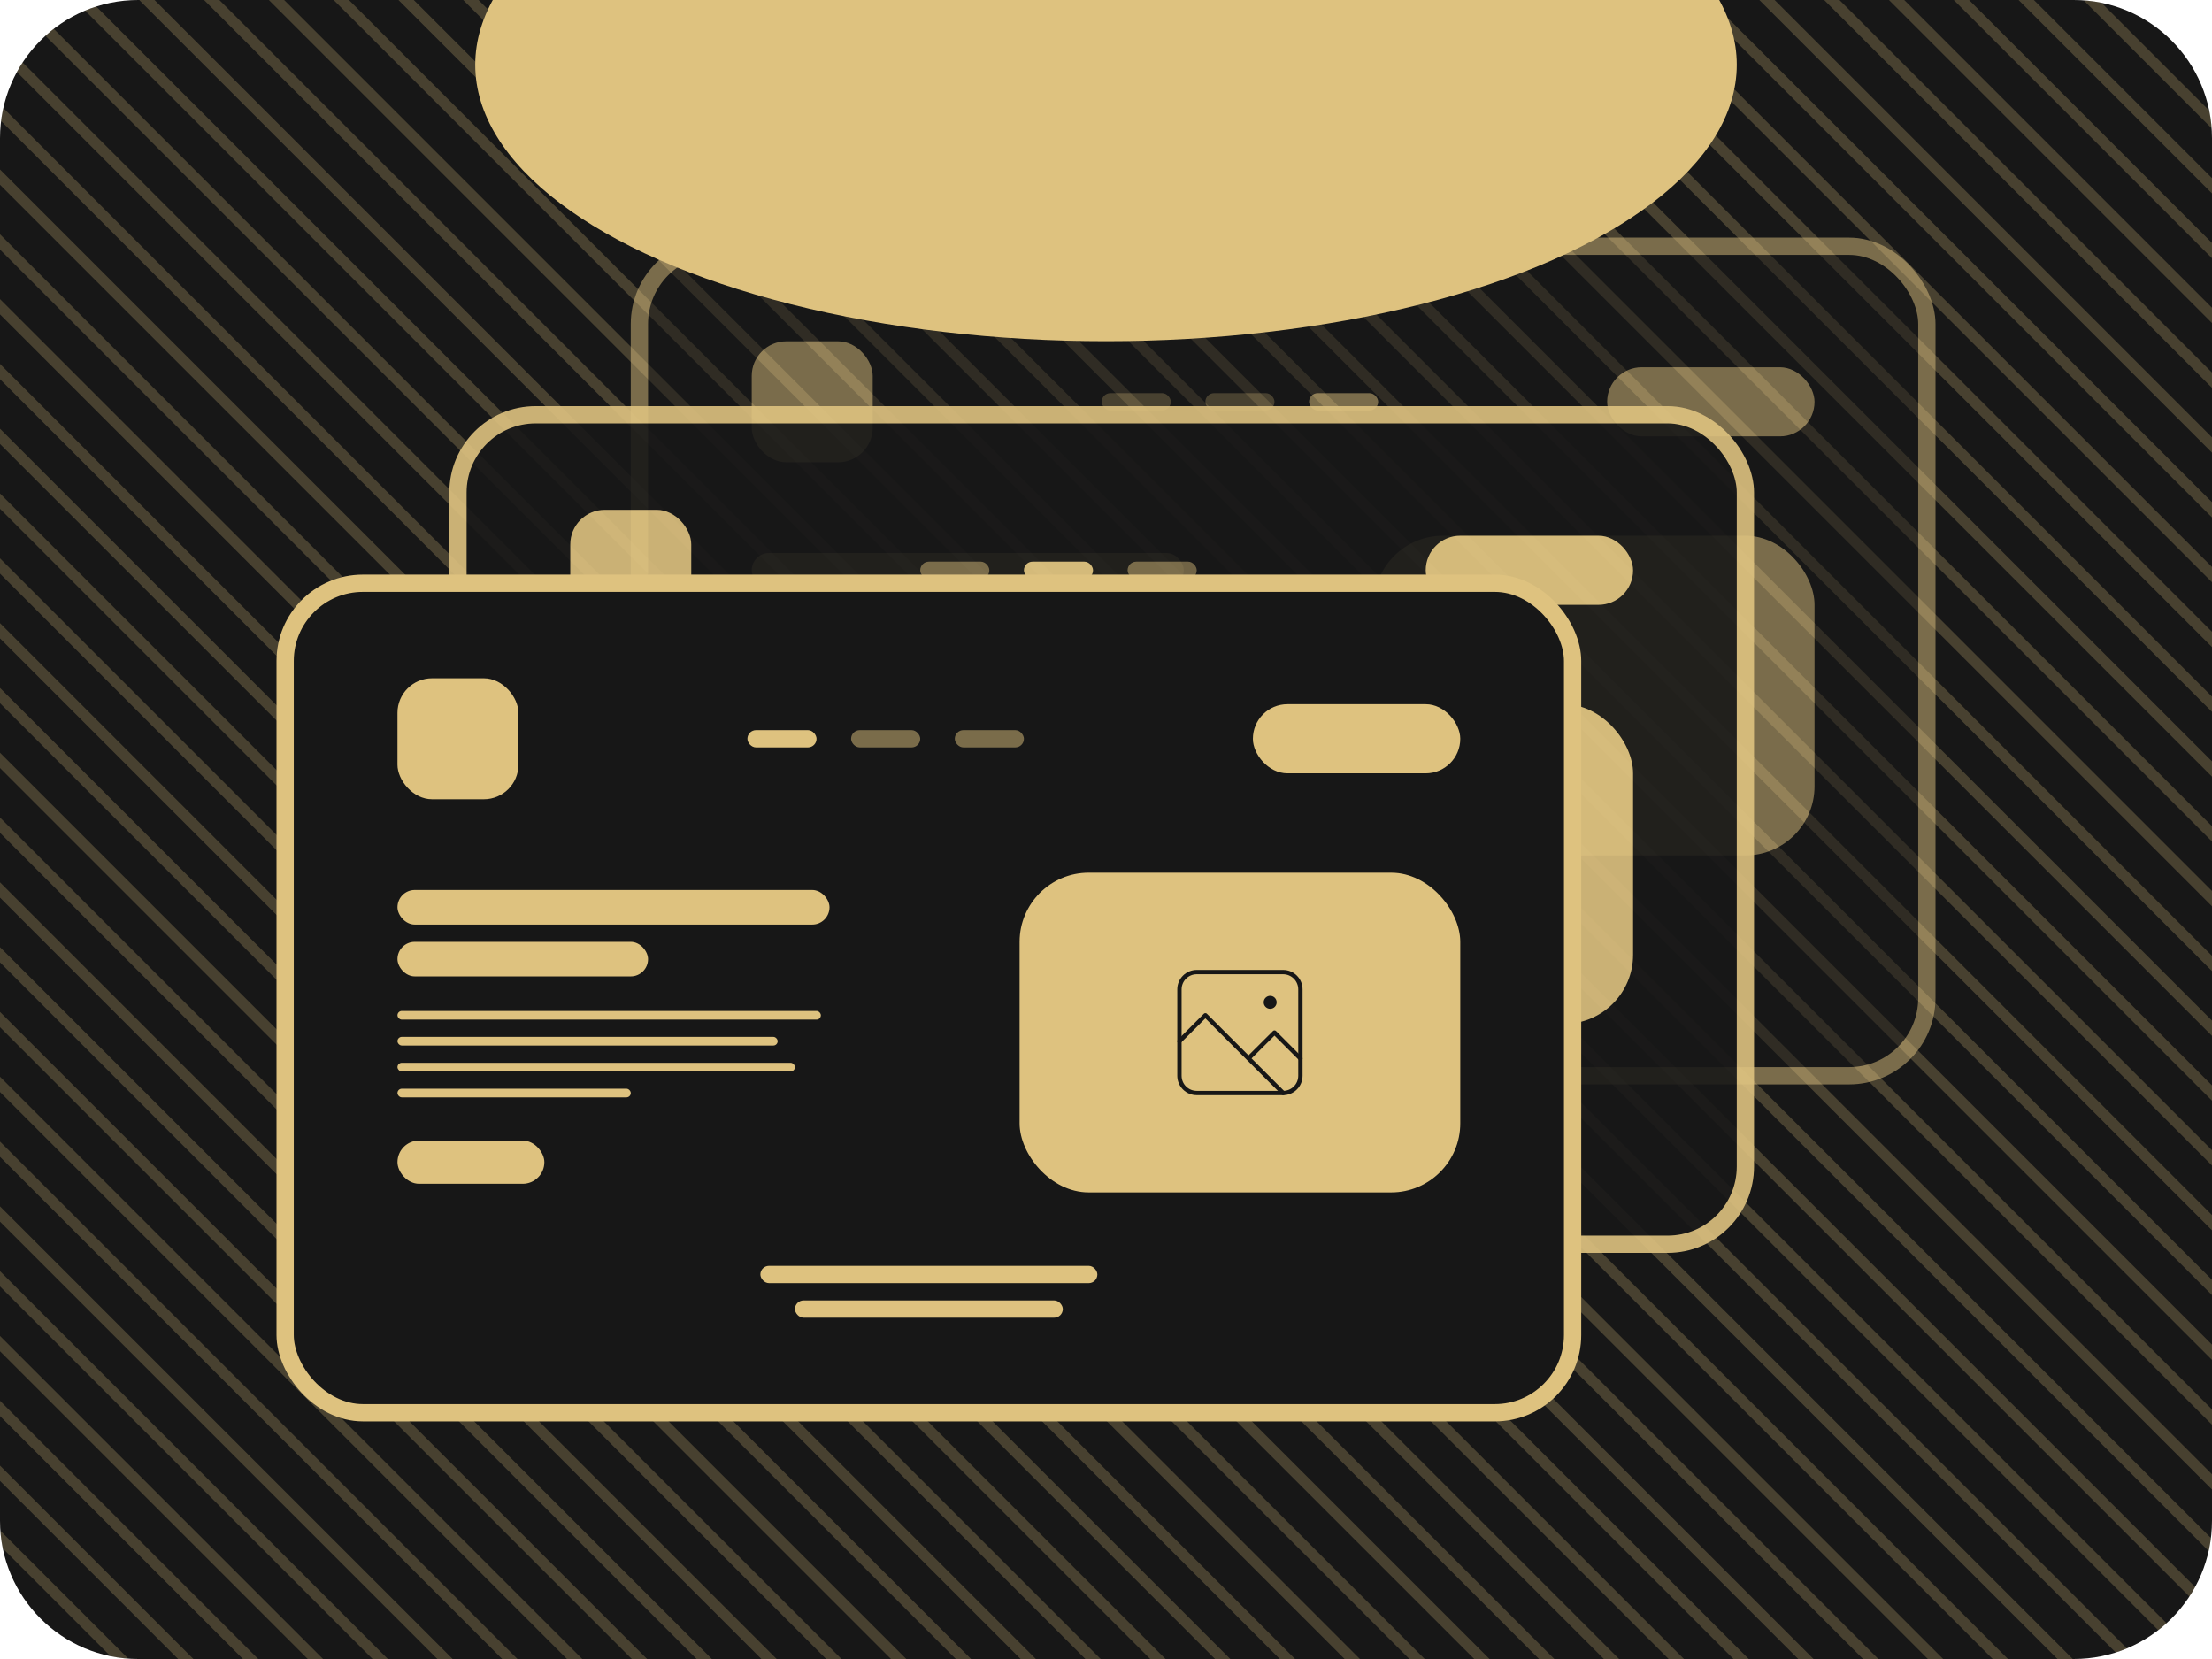 <svg width="512" height="384" viewBox="0 0 512 384" fill="none" xmlns="http://www.w3.org/2000/svg">
<g clip-path="url(#clip0_1940_1707)">
<path d="M0 32C0 14.327 14.327 0 32 0H480C497.673 0 512 14.327 512 32V352C512 369.673 497.673 384 480 384H32C14.327 384 0 369.673 0 352V32Z" fill="#171717"/>
<g style="mix-blend-mode:overlay">
<path d="M-247.677 695.091L-1252.68 -309.909L-1250.91 -311.677L-245.909 693.323L-247.677 695.091Z" fill="#DEC27F" fill-opacity="0.25"/>
<path d="M-232.677 695.091L-1237.68 -309.909L-1235.91 -311.677L-230.909 693.323L-232.677 695.091Z" fill="#DEC27F" fill-opacity="0.25"/>
<path d="M-1222.68 -309.909L-217.677 695.091L-215.909 693.323L-1220.91 -311.677L-1222.68 -309.909Z" fill="#DEC27F" fill-opacity="0.25"/>
<path d="M-202.677 695.091L-1207.68 -309.909L-1205.91 -311.677L-200.909 693.323L-202.677 695.091Z" fill="#DEC27F" fill-opacity="0.25"/>
<path d="M-1192.68 -309.909L-187.677 695.091L-185.909 693.323L-1190.91 -311.677L-1192.68 -309.909Z" fill="#DEC27F" fill-opacity="0.25"/>
<path d="M-172.677 695.091L-1177.68 -309.909L-1175.91 -311.677L-170.909 693.323L-172.677 695.091Z" fill="#DEC27F" fill-opacity="0.25"/>
<path d="M-1162.68 -309.909L-157.677 695.091L-155.909 693.323L-1160.91 -311.677L-1162.68 -309.909Z" fill="#DEC27F" fill-opacity="0.25"/>
<path d="M-142.677 695.091L-1147.68 -309.909L-1145.91 -311.677L-140.909 693.323L-142.677 695.091Z" fill="#DEC27F" fill-opacity="0.25"/>
<path d="M-1132.68 -309.909L-127.677 695.091L-125.909 693.323L-1130.91 -311.677L-1132.68 -309.909Z" fill="#DEC27F" fill-opacity="0.25"/>
<path d="M-112.677 695.091L-1117.68 -309.909L-1115.91 -311.677L-110.909 693.323L-112.677 695.091Z" fill="#DEC27F" fill-opacity="0.25"/>
<path d="M-1102.68 -309.909L-97.677 695.091L-95.909 693.323L-1100.91 -311.677L-1102.68 -309.909Z" fill="#DEC27F" fill-opacity="0.25"/>
<path d="M-82.677 695.091L-1087.68 -309.909L-1085.91 -311.677L-80.909 693.323L-82.677 695.091Z" fill="#DEC27F" fill-opacity="0.25"/>
<path d="M-1072.68 -309.909L-67.677 695.091L-65.909 693.323L-1070.91 -311.677L-1072.68 -309.909Z" fill="#DEC27F" fill-opacity="0.25"/>
<path d="M-52.677 695.091L-1057.68 -309.909L-1055.91 -311.677L-50.909 693.323L-52.677 695.091Z" fill="#DEC27F" fill-opacity="0.25"/>
<path d="M-1042.68 -309.909L-37.677 695.091L-35.909 693.323L-1040.91 -311.677L-1042.68 -309.909Z" fill="#DEC27F" fill-opacity="0.25"/>
<path d="M-22.677 695.091L-1027.68 -309.909L-1025.91 -311.677L-20.909 693.323L-22.677 695.091Z" fill="#DEC27F" fill-opacity="0.25"/>
<path d="M-1012.68 -309.909L-7.677 695.091L-5.909 693.323L-1010.91 -311.677L-1012.68 -309.909Z" fill="#DEC27F" fill-opacity="0.25"/>
<path d="M7.323 695.091L-997.677 -309.909L-995.909 -311.677L9.091 693.323L7.323 695.091Z" fill="#DEC27F" fill-opacity="0.25"/>
<path d="M-982.677 -309.909L22.323 695.091L24.091 693.323L-980.909 -311.677L-982.677 -309.909Z" fill="#DEC27F" fill-opacity="0.25"/>
<path d="M37.323 695.091L-967.677 -309.909L-965.909 -311.677L39.091 693.323L37.323 695.091Z" fill="#DEC27F" fill-opacity="0.25"/>
<path d="M-952.677 -309.909L52.323 695.091L54.091 693.323L-950.909 -311.677L-952.677 -309.909Z" fill="#DEC27F" fill-opacity="0.25"/>
<path d="M67.323 695.091L-937.677 -309.909L-935.909 -311.677L69.091 693.323L67.323 695.091Z" fill="#DEC27F" fill-opacity="0.25"/>
<path d="M-922.677 -309.909L82.323 695.091L84.091 693.323L-920.909 -311.677L-922.677 -309.909Z" fill="#DEC27F" fill-opacity="0.25"/>
<path d="M97.323 695.091L-907.677 -309.909L-905.909 -311.677L99.091 693.323L97.323 695.091Z" fill="#DEC27F" fill-opacity="0.25"/>
<path d="M-892.677 -309.909L112.323 695.091L114.091 693.323L-890.909 -311.677L-892.677 -309.909Z" fill="#DEC27F" fill-opacity="0.25"/>
<path d="M127.323 695.091L-877.677 -309.909L-875.909 -311.677L129.091 693.323L127.323 695.091Z" fill="#DEC27F" fill-opacity="0.25"/>
<path d="M-862.677 -309.909L142.323 695.091L144.091 693.323L-860.909 -311.677L-862.677 -309.909Z" fill="#DEC27F" fill-opacity="0.25"/>
<path d="M157.323 695.091L-847.677 -309.909L-845.909 -311.677L159.091 693.323L157.323 695.091Z" fill="#DEC27F" fill-opacity="0.25"/>
<path d="M-832.677 -309.909L172.323 695.091L174.091 693.323L-830.909 -311.677L-832.677 -309.909Z" fill="#DEC27F" fill-opacity="0.25"/>
<path d="M187.323 695.091L-817.677 -309.909L-815.909 -311.677L189.091 693.323L187.323 695.091Z" fill="#DEC27F" fill-opacity="0.25"/>
<path d="M-802.677 -309.909L202.323 695.091L204.091 693.323L-800.909 -311.677L-802.677 -309.909Z" fill="#DEC27F" fill-opacity="0.25"/>
<path d="M217.323 695.091L-787.677 -309.909L-785.909 -311.677L219.091 693.323L217.323 695.091Z" fill="#DEC27F" fill-opacity="0.25"/>
<path d="M-772.677 -309.909L232.323 695.091L234.091 693.323L-770.909 -311.677L-772.677 -309.909Z" fill="#DEC27F" fill-opacity="0.25"/>
<path d="M247.323 695.091L-757.677 -309.909L-755.909 -311.677L249.091 693.323L247.323 695.091Z" fill="#DEC27F" fill-opacity="0.25"/>
<path d="M-742.677 -309.909L262.323 695.091L264.091 693.323L-740.909 -311.677L-742.677 -309.909Z" fill="#DEC27F" fill-opacity="0.25"/>
<path d="M277.323 695.091L-727.677 -309.909L-725.909 -311.677L279.091 693.323L277.323 695.091Z" fill="#DEC27F" fill-opacity="0.25"/>
<path d="M-712.677 -309.909L292.323 695.091L294.091 693.323L-710.909 -311.677L-712.677 -309.909Z" fill="#DEC27F" fill-opacity="0.25"/>
<path d="M307.323 695.091L-697.677 -309.909L-695.909 -311.677L309.091 693.323L307.323 695.091Z" fill="#DEC27F" fill-opacity="0.25"/>
<path d="M-682.677 -309.909L322.323 695.091L324.091 693.323L-680.909 -311.677L-682.677 -309.909Z" fill="#DEC27F" fill-opacity="0.25"/>
<path d="M337.323 695.091L-667.677 -309.909L-665.909 -311.677L339.091 693.323L337.323 695.091Z" fill="#DEC27F" fill-opacity="0.25"/>
<path d="M-652.677 -309.909L352.323 695.091L354.091 693.323L-650.909 -311.677L-652.677 -309.909Z" fill="#DEC27F" fill-opacity="0.25"/>
<path d="M367.323 695.091L-637.677 -309.909L-635.909 -311.677L369.091 693.323L367.323 695.091Z" fill="#DEC27F" fill-opacity="0.25"/>
<path d="M-622.677 -309.909L382.323 695.091L384.091 693.323L-620.909 -311.677L-622.677 -309.909Z" fill="#DEC27F" fill-opacity="0.25"/>
<path d="M397.323 695.091L-607.677 -309.909L-605.909 -311.677L399.091 693.323L397.323 695.091Z" fill="#DEC27F" fill-opacity="0.25"/>
<path d="M-592.677 -309.909L412.323 695.091L414.091 693.323L-590.909 -311.677L-592.677 -309.909Z" fill="#DEC27F" fill-opacity="0.25"/>
<path d="M427.323 695.091L-577.677 -309.909L-575.909 -311.677L429.091 693.323L427.323 695.091Z" fill="#DEC27F" fill-opacity="0.25"/>
<path d="M-562.677 -309.909L442.323 695.091L444.091 693.323L-560.909 -311.677L-562.677 -309.909Z" fill="#DEC27F" fill-opacity="0.25"/>
<path d="M457.323 695.091L-547.677 -309.909L-545.909 -311.677L459.091 693.323L457.323 695.091Z" fill="#DEC27F" fill-opacity="0.25"/>
<path d="M-532.677 -309.909L472.323 695.091L474.091 693.323L-530.909 -311.677L-532.677 -309.909Z" fill="#DEC27F" fill-opacity="0.25"/>
<path d="M487.323 695.091L-517.677 -309.909L-515.909 -311.677L489.091 693.323L487.323 695.091Z" fill="#DEC27F" fill-opacity="0.25"/>
<path d="M-502.677 -309.909L502.323 695.091L504.091 693.323L-500.909 -311.677L-502.677 -309.909Z" fill="#DEC27F" fill-opacity="0.25"/>
<path d="M517.323 695.091L-487.677 -309.909L-485.909 -311.677L519.091 693.323L517.323 695.091Z" fill="#DEC27F" fill-opacity="0.25"/>
<path d="M-472.677 -309.909L532.323 695.091L534.091 693.323L-470.909 -311.677L-472.677 -309.909Z" fill="#DEC27F" fill-opacity="0.25"/>
<path d="M547.323 695.091L-457.677 -309.909L-455.909 -311.677L549.091 693.323L547.323 695.091Z" fill="#DEC27F" fill-opacity="0.25"/>
<path d="M-442.677 -309.909L562.323 695.091L564.091 693.323L-440.909 -311.677L-442.677 -309.909Z" fill="#DEC27F" fill-opacity="0.25"/>
<path d="M577.323 695.091L-427.677 -309.909L-425.909 -311.677L579.091 693.323L577.323 695.091Z" fill="#DEC27F" fill-opacity="0.25"/>
<path d="M-412.677 -309.909L592.323 695.091L594.091 693.323L-410.909 -311.677L-412.677 -309.909Z" fill="#DEC27F" fill-opacity="0.25"/>
<path d="M607.323 695.091L-397.677 -309.909L-395.909 -311.677L609.091 693.323L607.323 695.091Z" fill="#DEC27F" fill-opacity="0.25"/>
<path d="M-382.677 -309.909L622.323 695.091L624.091 693.323L-380.909 -311.677L-382.677 -309.909Z" fill="#DEC27F" fill-opacity="0.25"/>
<path d="M637.323 695.091L-367.677 -309.909L-365.909 -311.677L639.091 693.323L637.323 695.091Z" fill="#DEC27F" fill-opacity="0.25"/>
<path d="M-352.677 -309.909L652.323 695.091L654.091 693.323L-350.909 -311.677L-352.677 -309.909Z" fill="#DEC27F" fill-opacity="0.25"/>
<path d="M667.323 695.091L-337.677 -309.909L-335.909 -311.677L669.091 693.323L667.323 695.091Z" fill="#DEC27F" fill-opacity="0.25"/>
<path d="M-322.677 -309.909L682.323 695.091L684.091 693.323L-320.909 -311.677L-322.677 -309.909Z" fill="#DEC27F" fill-opacity="0.25"/>
<path d="M697.323 695.091L-307.677 -309.909L-305.909 -311.677L699.091 693.323L697.323 695.091Z" fill="#DEC27F" fill-opacity="0.25"/>
<path d="M-292.677 -309.909L712.323 695.091L714.091 693.323L-290.909 -311.677L-292.677 -309.909Z" fill="#DEC27F" fill-opacity="0.25"/>
<path d="M727.323 695.091L-277.677 -309.909L-275.909 -311.677L729.091 693.323L727.323 695.091Z" fill="#DEC27F" fill-opacity="0.25"/>
<path d="M-262.677 -309.909L742.323 695.091L744.091 693.323L-260.909 -311.677L-262.677 -309.909Z" fill="#DEC27F" fill-opacity="0.25"/>
<path d="M757.323 695.091L-247.677 -309.909L-245.909 -311.677L759.091 693.323L757.323 695.091Z" fill="#DEC27F" fill-opacity="0.25"/>
<path d="M-232.677 -309.909L772.323 695.091L774.091 693.323L-230.909 -311.677L-232.677 -309.909Z" fill="#DEC27F" fill-opacity="0.25"/>
<path d="M787.323 695.091L-217.677 -309.909L-215.909 -311.677L789.091 693.323L787.323 695.091Z" fill="#DEC27F" fill-opacity="0.25"/>
<path d="M-202.677 -309.909L802.323 695.091L804.091 693.323L-200.909 -311.677L-202.677 -309.909Z" fill="#DEC27F" fill-opacity="0.25"/>
<path d="M817.323 695.091L-187.677 -309.909L-185.909 -311.677L819.091 693.323L817.323 695.091Z" fill="#DEC27F" fill-opacity="0.25"/>
<path d="M-172.677 -309.909L832.323 695.091L834.091 693.323L-170.909 -311.677L-172.677 -309.909Z" fill="#DEC27F" fill-opacity="0.25"/>
<path d="M847.323 695.091L-157.677 -309.909L-155.909 -311.677L849.091 693.323L847.323 695.091Z" fill="#DEC27F" fill-opacity="0.25"/>
<path d="M-142.677 -309.909L862.323 695.091L864.091 693.323L-140.909 -311.677L-142.677 -309.909Z" fill="#DEC27F" fill-opacity="0.25"/>
<path d="M877.323 695.091L-127.677 -309.909L-125.909 -311.677L879.091 693.323L877.323 695.091Z" fill="#DEC27F" fill-opacity="0.25"/>
<path d="M-112.677 -309.909L892.323 695.091L894.091 693.323L-110.909 -311.677L-112.677 -309.909Z" fill="#DEC27F" fill-opacity="0.25"/>
<path d="M907.323 695.091L-97.677 -309.909L-95.909 -311.677L909.091 693.323L907.323 695.091Z" fill="#DEC27F" fill-opacity="0.25"/>
<path d="M-82.677 -309.909L922.323 695.091L924.091 693.323L-80.909 -311.677L-82.677 -309.909Z" fill="#DEC27F" fill-opacity="0.25"/>
<path d="M937.323 695.091L-67.677 -309.909L-65.909 -311.677L939.091 693.323L937.323 695.091Z" fill="#DEC27F" fill-opacity="0.25"/>
<path d="M-52.677 -309.909L952.323 695.091L954.091 693.323L-50.909 -311.677L-52.677 -309.909Z" fill="#DEC27F" fill-opacity="0.25"/>
<path d="M967.323 695.091L-37.677 -309.909L-35.909 -311.677L969.091 693.323L967.323 695.091Z" fill="#DEC27F" fill-opacity="0.25"/>
<path d="M-22.677 -309.909L982.323 695.091L984.091 693.323L-20.909 -311.677L-22.677 -309.909Z" fill="#DEC27F" fill-opacity="0.25"/>
<path d="M997.323 695.091L-7.677 -309.909L-5.909 -311.677L999.091 693.323L997.323 695.091Z" fill="#DEC27F" fill-opacity="0.25"/>
<path d="M7.323 -309.909L1012.32 695.091L1014.09 693.323L9.091 -311.677L7.323 -309.909Z" fill="#DEC27F" fill-opacity="0.25"/>
<path d="M1027.32 695.091L22.323 -309.909L24.091 -311.677L1029.09 693.323L1027.32 695.091Z" fill="#DEC27F" fill-opacity="0.25"/>
<path d="M37.323 -309.909L1042.32 695.091L1044.09 693.323L39.091 -311.677L37.323 -309.909Z" fill="#DEC27F" fill-opacity="0.25"/>
<path d="M1057.32 695.091L52.323 -309.909L54.091 -311.677L1059.09 693.323L1057.32 695.091Z" fill="#DEC27F" fill-opacity="0.25"/>
<path d="M67.323 -309.909L1072.32 695.091L1074.09 693.323L69.091 -311.677L67.323 -309.909Z" fill="#DEC27F" fill-opacity="0.25"/>
<path d="M1087.32 695.091L82.323 -309.909L84.091 -311.677L1089.09 693.323L1087.32 695.091Z" fill="#DEC27F" fill-opacity="0.25"/>
<path d="M97.323 -309.909L1102.32 695.091L1104.09 693.323L99.091 -311.677L97.323 -309.909Z" fill="#DEC27F" fill-opacity="0.25"/>
<path d="M1117.32 695.091L112.323 -309.909L114.091 -311.677L1119.09 693.323L1117.32 695.091Z" fill="#DEC27F" fill-opacity="0.25"/>
<path d="M127.323 -309.909L1132.32 695.091L1134.09 693.323L129.091 -311.677L127.323 -309.909Z" fill="#DEC27F" fill-opacity="0.25"/>
<path d="M1147.32 695.091L142.323 -309.909L144.091 -311.677L1149.09 693.323L1147.32 695.091Z" fill="#DEC27F" fill-opacity="0.25"/>
<path d="M157.323 -309.909L1162.32 695.091L1164.09 693.323L159.091 -311.677L157.323 -309.909Z" fill="#DEC27F" fill-opacity="0.25"/>
<path d="M1177.32 695.091L172.323 -309.909L174.091 -311.677L1179.09 693.323L1177.32 695.091Z" fill="#DEC27F" fill-opacity="0.25"/>
<path d="M187.323 -309.909L1192.32 695.091L1194.09 693.323L189.091 -311.677L187.323 -309.909Z" fill="#DEC27F" fill-opacity="0.25"/>
<path d="M1207.32 695.091L202.323 -309.909L204.091 -311.677L1209.09 693.323L1207.32 695.091Z" fill="#DEC27F" fill-opacity="0.25"/>
<path d="M217.323 -309.909L1222.32 695.091L1224.09 693.323L219.091 -311.677L217.323 -309.909Z" fill="#DEC27F" fill-opacity="0.25"/>
<path d="M1237.32 695.091L232.323 -309.909L234.091 -311.677L1239.09 693.323L1237.32 695.091Z" fill="#DEC27F" fill-opacity="0.25"/>
<path d="M247.323 -309.909L1252.32 695.091L1254.09 693.323L249.091 -311.677L247.323 -309.909Z" fill="#DEC27F" fill-opacity="0.25"/>
<path d="M1267.32 695.091L262.323 -309.909L264.091 -311.677L1269.09 693.323L1267.32 695.091Z" fill="#DEC27F" fill-opacity="0.25"/>
<path d="M277.323 -309.909L1282.32 695.091L1284.09 693.323L279.091 -311.677L277.323 -309.909Z" fill="#DEC27F" fill-opacity="0.25"/>
<path d="M1297.32 695.091L292.323 -309.909L294.091 -311.677L1299.09 693.323L1297.32 695.091Z" fill="#DEC27F" fill-opacity="0.25"/>
<path d="M307.323 -309.909L1312.32 695.091L1314.09 693.323L309.091 -311.677L307.323 -309.909Z" fill="#DEC27F" fill-opacity="0.25"/>
<path d="M1327.32 695.091L322.323 -309.909L324.091 -311.677L1329.09 693.323L1327.32 695.091Z" fill="#DEC27F" fill-opacity="0.25"/>
<path d="M337.323 -309.909L1342.32 695.091L1344.09 693.323L339.091 -311.677L337.323 -309.909Z" fill="#DEC27F" fill-opacity="0.25"/>
<path d="M1357.32 695.091L352.323 -309.909L354.091 -311.677L1359.09 693.323L1357.32 695.091Z" fill="#DEC27F" fill-opacity="0.25"/>
<path d="M367.323 -309.909L1372.32 695.091L1374.09 693.323L369.091 -311.677L367.323 -309.909Z" fill="#DEC27F" fill-opacity="0.25"/>
<path d="M1387.32 695.091L382.323 -309.909L384.091 -311.677L1389.09 693.323L1387.32 695.091Z" fill="#DEC27F" fill-opacity="0.25"/>
<path d="M397.323 -309.909L1402.32 695.091L1404.09 693.323L399.091 -311.677L397.323 -309.909Z" fill="#DEC27F" fill-opacity="0.25"/>
<path d="M1417.32 695.091L412.323 -309.909L414.091 -311.677L1419.09 693.323L1417.32 695.091Z" fill="#DEC27F" fill-opacity="0.25"/>
<path d="M427.323 -309.909L1432.32 695.091L1434.09 693.323L429.091 -311.677L427.323 -309.909Z" fill="#DEC27F" fill-opacity="0.25"/>
<path d="M1447.32 695.091L442.323 -309.909L444.091 -311.677L1449.09 693.323L1447.32 695.091Z" fill="#DEC27F" fill-opacity="0.25"/>
<path d="M457.323 -309.909L1462.32 695.091L1464.09 693.323L459.091 -311.677L457.323 -309.909Z" fill="#DEC27F" fill-opacity="0.25"/>
<path d="M1477.32 695.091L472.323 -309.909L474.091 -311.677L1479.09 693.323L1477.32 695.091Z" fill="#DEC27F" fill-opacity="0.25"/>
<path d="M487.323 -309.909L1492.32 695.091L1494.09 693.323L489.091 -311.677L487.323 -309.909Z" fill="#DEC27F" fill-opacity="0.25"/>
<path d="M1507.32 695.091L502.323 -309.909L504.091 -311.677L1509.09 693.323L1507.32 695.091Z" fill="#DEC27F" fill-opacity="0.25"/>
<path d="M517.323 -309.909L1522.32 695.091L1524.09 693.323L519.091 -311.677L517.323 -309.909Z" fill="#DEC27F" fill-opacity="0.25"/>
<path d="M1537.32 695.091L532.323 -309.909L534.091 -311.677L1539.09 693.323L1537.32 695.091Z" fill="#DEC27F" fill-opacity="0.25"/>
<path d="M547.323 -309.909L1552.32 695.091L1554.09 693.323L549.091 -311.677L547.323 -309.909Z" fill="#DEC27F" fill-opacity="0.25"/>
<path d="M1567.32 695.091L562.323 -309.909L564.091 -311.677L1569.09 693.323L1567.32 695.091Z" fill="#DEC27F" fill-opacity="0.25"/>
<path d="M577.323 -309.909L1582.32 695.091L1584.09 693.323L579.091 -311.677L577.323 -309.909Z" fill="#DEC27F" fill-opacity="0.25"/>
<path d="M1597.32 695.091L592.323 -309.909L594.091 -311.677L1599.09 693.323L1597.32 695.091Z" fill="#DEC27F" fill-opacity="0.25"/>
<path d="M607.323 -309.909L1612.32 695.091L1614.09 693.323L609.091 -311.677L607.323 -309.909Z" fill="#DEC27F" fill-opacity="0.25"/>
<path d="M1627.32 695.091L622.323 -309.909L624.091 -311.677L1629.09 693.323L1627.32 695.091Z" fill="#DEC27F" fill-opacity="0.25"/>
<path d="M637.323 -309.909L1642.32 695.091L1644.09 693.323L639.091 -311.677L637.323 -309.909Z" fill="#DEC27F" fill-opacity="0.25"/>
<path d="M1657.32 695.091L652.323 -309.909L654.091 -311.677L1659.09 693.323L1657.32 695.091Z" fill="#DEC27F" fill-opacity="0.25"/>
<path d="M667.323 -309.909L1672.32 695.091L1674.09 693.323L669.091 -311.677L667.323 -309.909Z" fill="#DEC27F" fill-opacity="0.25"/>
<path d="M1687.32 695.091L682.323 -309.909L684.091 -311.677L1689.09 693.323L1687.32 695.091Z" fill="#DEC27F" fill-opacity="0.25"/>
<path d="M697.323 -309.909L1702.32 695.091L1704.09 693.323L699.091 -311.677L697.323 -309.909Z" fill="#DEC27F" fill-opacity="0.25"/>
<path d="M1717.32 695.091L712.323 -309.909L714.091 -311.677L1719.09 693.323L1717.32 695.091Z" fill="#DEC27F" fill-opacity="0.25"/>
<path d="M727.323 -309.909L1732.32 695.091L1734.09 693.323L729.091 -311.677L727.323 -309.909Z" fill="#DEC27F" fill-opacity="0.25"/>
<path d="M1747.32 695.091L742.323 -309.909L744.091 -311.677L1749.09 693.323L1747.32 695.091Z" fill="#DEC27F" fill-opacity="0.25"/>
<path d="M757.323 -309.909L1762.32 695.091L1764.09 693.323L759.091 -311.677L757.323 -309.909Z" fill="#DEC27F" fill-opacity="0.25"/>
</g>
<g opacity="0.5">
<rect x="148" y="57" width="298" height="192" rx="18" fill="#171717"/>
<rect x="148" y="57" width="298" height="192" rx="18" stroke="#DEC27F" stroke-width="4"/>
<rect x="174" y="79" width="28" height="28" rx="8" fill="#DEC27F"/>
<rect opacity="0.5" x="255" y="91" width="16" height="4" rx="2" fill="#DEC27F"/>
<rect opacity="0.5" x="279" y="91" width="16" height="4" rx="2" fill="#DEC27F"/>
<rect x="303" y="91" width="16" height="4" rx="2" fill="#DEC27F"/>
<rect x="372" y="85" width="48" height="16" rx="8" fill="#DEC27F"/>
<rect x="318" y="124" width="102" height="74" rx="16" fill="#DEC27F"/>
<rect x="174" y="128" width="100" height="8" rx="4" fill="#DEC27F"/>
<rect x="174" y="140" width="58" height="8" rx="4" fill="#DEC27F"/>
<rect x="174" y="156" width="98" height="2" rx="1" fill="#DEC27F"/>
<rect x="174" y="162" width="88" height="2" rx="1" fill="#DEC27F"/>
<rect x="174" y="168" width="92" height="2" rx="1" fill="#DEC27F"/>
<rect x="174" y="174" width="54" height="2" rx="1" fill="#DEC27F"/>
<rect x="174" y="186" width="34" height="10" rx="5" fill="#DEC27F"/>
<rect x="258" y="215" width="78" height="4" rx="2" fill="#DEC27F"/>
<rect x="266" y="223" width="62" height="4" rx="2" fill="#DEC27F"/>
</g>
<g opacity="0.9">
<rect x="106" y="96" width="298" height="192" rx="18" fill="#171717"/>
<rect x="106" y="96" width="298" height="192" rx="18" stroke="#DEC27F" stroke-width="4"/>
<rect x="132" y="118" width="28" height="28" rx="8" fill="#DEC27F"/>
<rect opacity="0.5" x="213" y="130" width="16" height="4" rx="2" fill="#DEC27F"/>
<rect x="237" y="130" width="16" height="4" rx="2" fill="#DEC27F"/>
<rect opacity="0.5" x="261" y="130" width="16" height="4" rx="2" fill="#DEC27F"/>
<rect x="330" y="124" width="48" height="16" rx="8" fill="#DEC27F"/>
<rect x="276" y="163" width="102" height="74" rx="16" fill="#DEC27F"/>
<rect x="132" y="167" width="100" height="8" rx="4" fill="#DEC27F"/>
<rect x="132" y="179" width="58" height="8" rx="4" fill="#DEC27F"/>
<rect x="132" y="195" width="98" height="2" rx="1" fill="#DEC27F"/>
<rect x="132" y="201" width="88" height="2" rx="1" fill="#DEC27F"/>
<rect x="132" y="207" width="92" height="2" rx="1" fill="#DEC27F"/>
<rect x="132" y="213" width="54" height="2" rx="1" fill="#DEC27F"/>
<rect x="132" y="225" width="34" height="10" rx="5" fill="#DEC27F"/>
<rect x="216" y="254" width="78" height="4" rx="2" fill="#DEC27F"/>
<rect x="224" y="262" width="62" height="4" rx="2" fill="#DEC27F"/>
</g>
<rect x="66" y="135" width="298" height="192" rx="18" fill="#171717"/>
<rect x="66" y="135" width="298" height="192" rx="18" stroke="#DEC27F" stroke-width="4"/>
<rect x="92" y="157" width="28" height="28" rx="8" fill="#DEC27F"/>
<rect x="173" y="169" width="16" height="4" rx="2" fill="#DEC27F"/>
<rect opacity="0.5" x="197" y="169" width="16" height="4" rx="2" fill="#DEC27F"/>
<rect opacity="0.5" x="221" y="169" width="16" height="4" rx="2" fill="#DEC27F"/>
<rect x="290" y="163" width="48" height="16" rx="8" fill="#DEC27F"/>
<rect x="236" y="202" width="102" height="74" rx="16" fill="#DEC27F"/>
<rect x="92" y="206" width="100" height="8" rx="4" fill="#DEC27F"/>
<rect x="92" y="218" width="58" height="8" rx="4" fill="#DEC27F"/>
<rect x="92" y="234" width="98" height="2" rx="1" fill="#DEC27F"/>
<rect x="92" y="240" width="88" height="2" rx="1" fill="#DEC27F"/>
<rect x="92" y="246" width="92" height="2" rx="1" fill="#DEC27F"/>
<rect x="92" y="252" width="54" height="2" rx="1" fill="#DEC27F"/>
<rect x="92" y="264" width="34" height="10" rx="5" fill="#DEC27F"/>
<rect x="176" y="293" width="78" height="4" rx="2" fill="#DEC27F"/>
<rect x="184" y="301" width="62" height="4" rx="2" fill="#DEC27F"/>
<g filter="url(#filter0_f_1940_1707)">
<ellipse cx="256" cy="14.989" rx="146" ry="63.989" fill="#DEC27F"/>
</g>
<path fill-rule="evenodd" clip-rule="evenodd" d="M277 225H297C298.061 225 299.078 225.421 299.828 226.172C300.579 226.922 301 227.939 301 229V249C301 250.061 300.579 251.078 299.828 251.828C299.078 252.579 298.061 253 297 253H277C275.939 253 274.922 252.579 274.172 251.828C273.421 251.078 273 250.061 273 249V229C273 227.939 273.421 226.922 274.172 226.172C274.922 225.421 275.939 225 277 225Z" stroke="#171717" stroke-linecap="round" stroke-linejoin="round"/>
<path d="M301 245L295 239L289 244.97M297 253L279 235L273 241" stroke="#171717" stroke-linecap="round" stroke-linejoin="round"/>
<path d="M294 233.5C294.828 233.5 295.5 232.828 295.5 232C295.5 231.172 294.828 230.5 294 230.5C293.172 230.5 292.5 231.172 292.5 232C292.5 232.828 293.172 233.5 294 233.5Z" fill="#171717"/>
</g>
<defs>
<filter id="filter0_f_1940_1707" x="-290" y="-449" width="1092" height="927.978" filterUnits="userSpaceOnUse" color-interpolation-filters="sRGB">
<feFlood flood-opacity="0" result="BackgroundImageFix"/>
<feBlend mode="normal" in="SourceGraphic" in2="BackgroundImageFix" result="shape"/>
<feGaussianBlur stdDeviation="200" result="effect1_foregroundBlur_1940_1707"/>
</filter>
<clipPath id="clip0_1940_1707">
<path d="M0 32C0 14.327 14.327 0 32 0H480C497.673 0 512 14.327 512 32V352C512 369.673 497.673 384 480 384H32C14.327 384 0 369.673 0 352V32Z" fill="white"/>
</clipPath>
</defs>
</svg>
